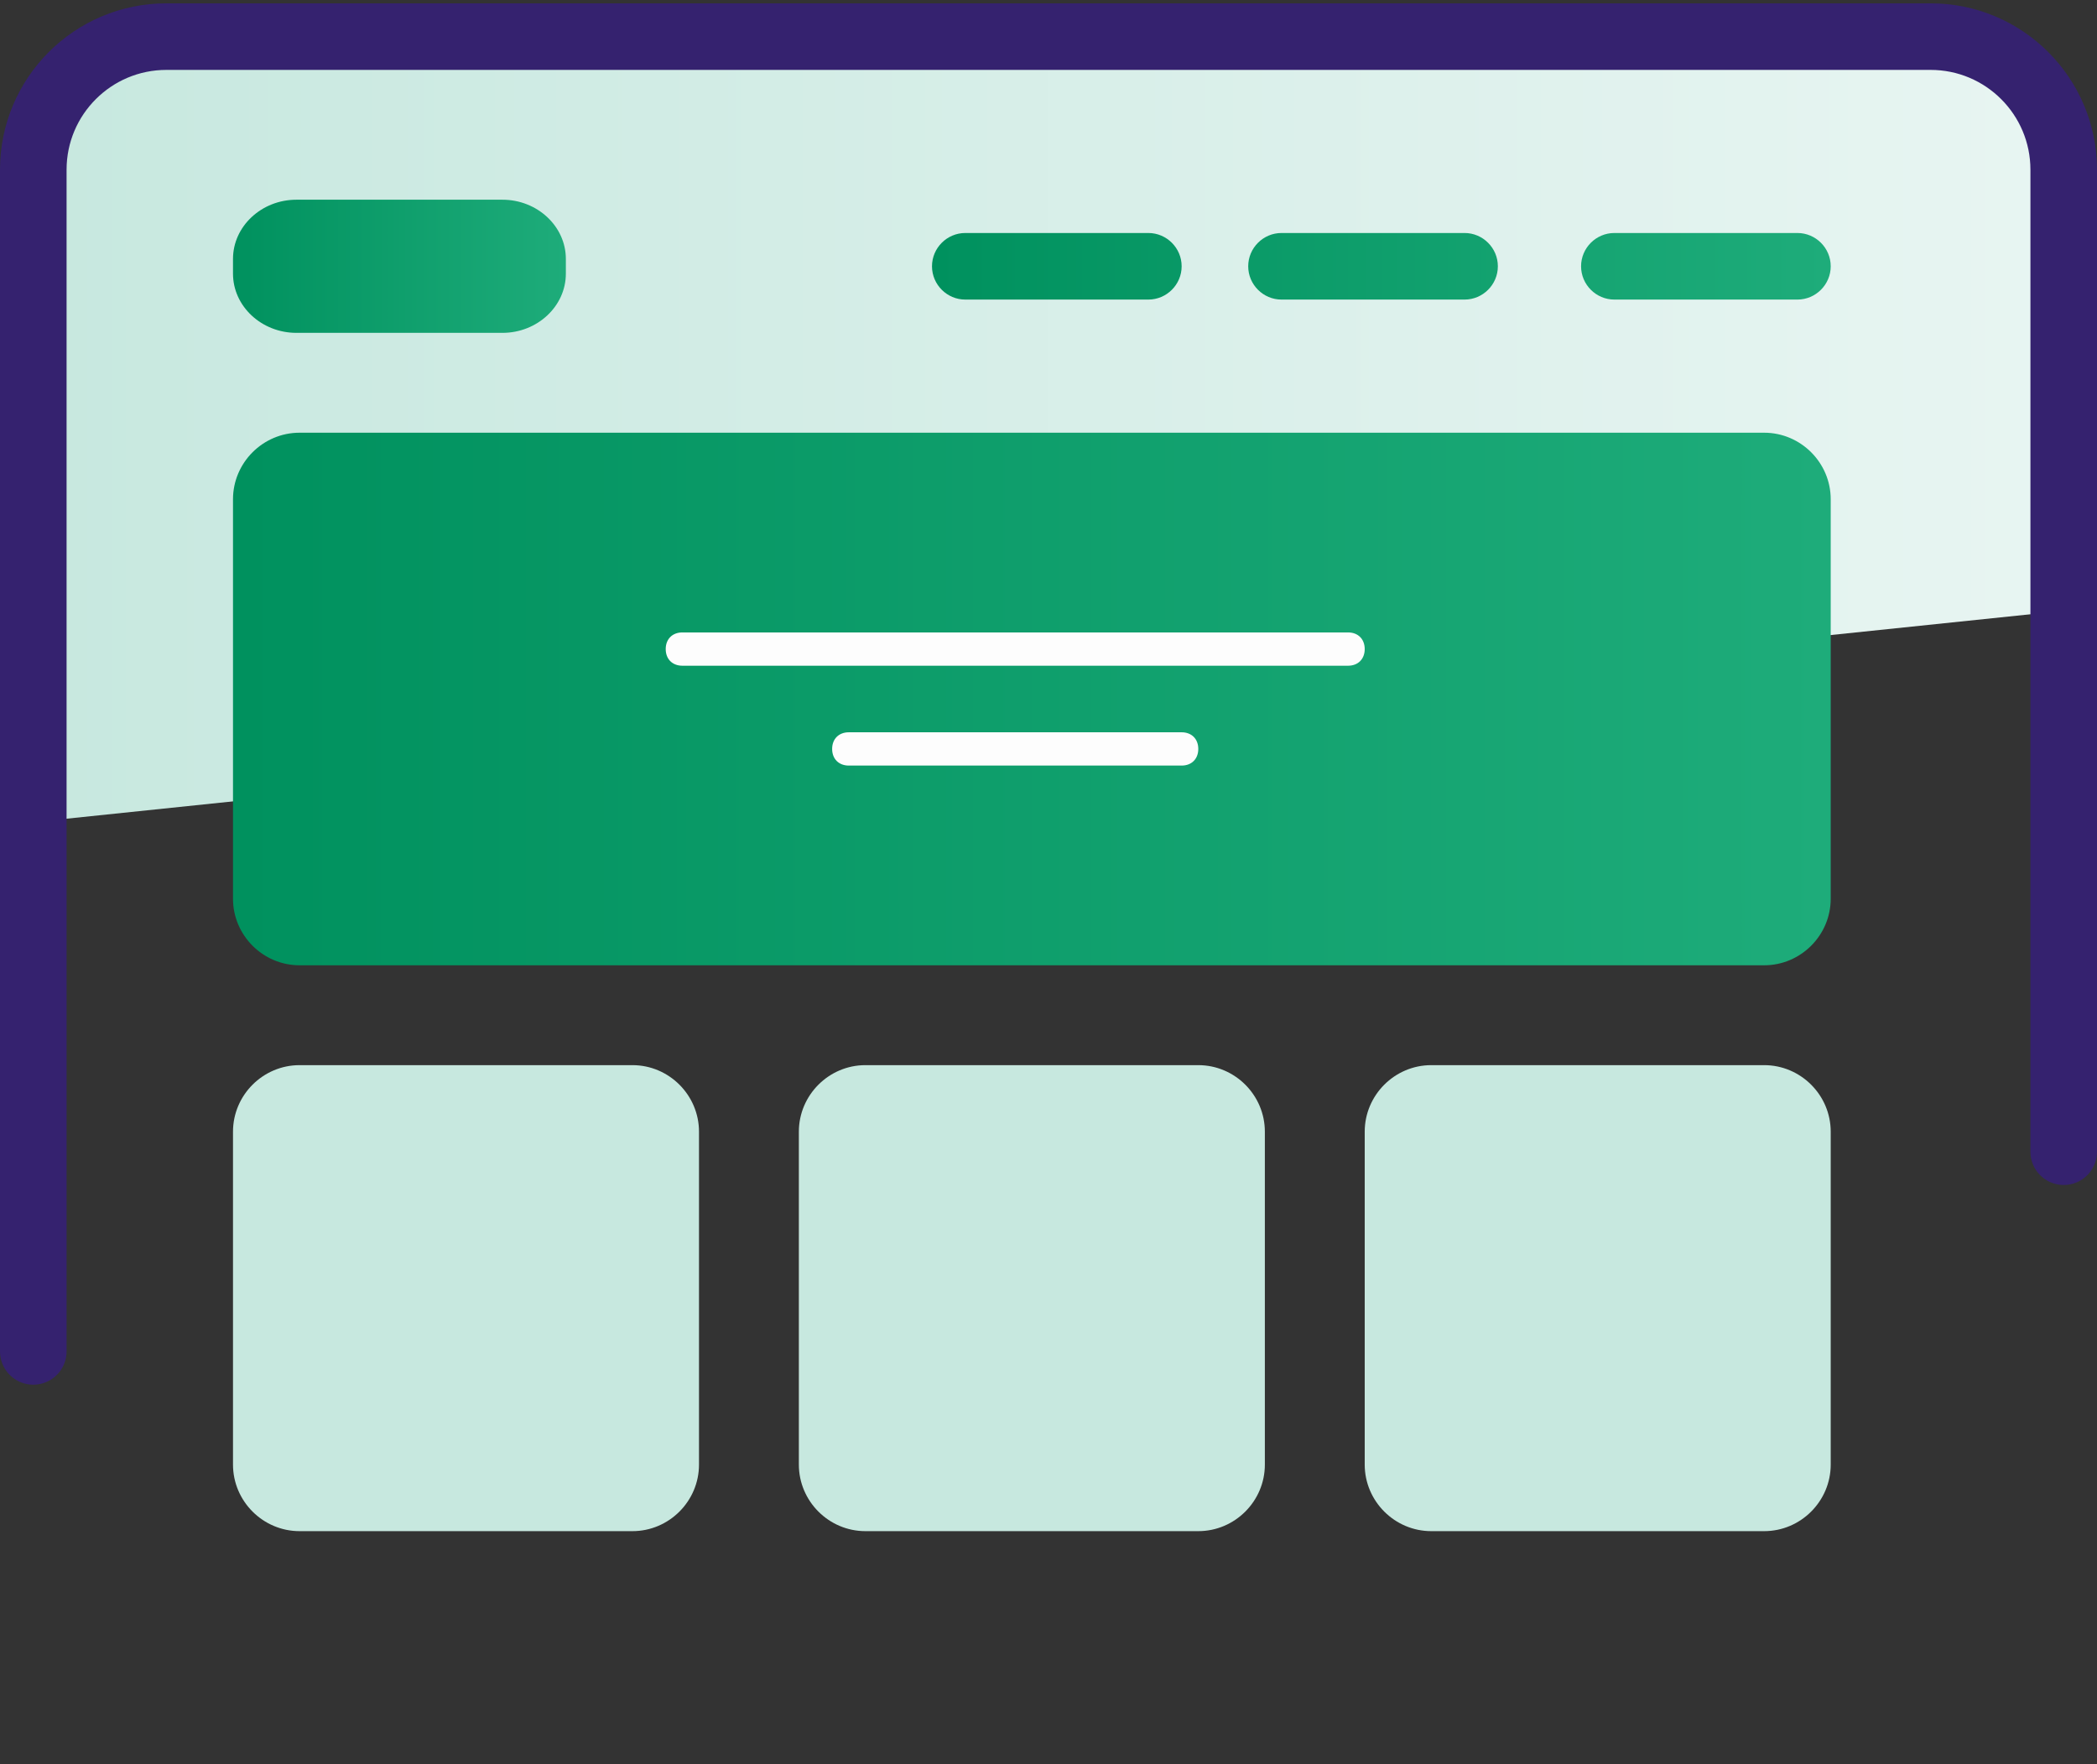 <svg xmlns:xlink="http://www.w3.org/1999/xlink"  width="63" height="53" viewBox="0 0 63 53" fill="none" xmlns="http://www.w3.org/2000/svg">
    <rect x="0" y="0" width="63" height="53" fill="#333333" stroke="none"/>
    <path fill-rule="evenodd" clip-rule="evenodd" d="M1 24.7L62 18.35V6C62 3.791 60.209 2 58 2H5C2.791 2 1 3.791 1 6V24.7Z" fill="url(#nav-wh-paint0_linear)"></path>
    <path d="M62 34.6V5.1C62 2.891 60.209 1.1 58 1.1C40.333 1.1 22.667 1.1 5 1.1C2.791 1.1 1 2.891 1 5.1V40.6" stroke="#35226F" stroke-width="2" stroke-linecap="round"></path>
    <path fill-rule="evenodd" clip-rule="evenodd" d="M29 7H34.5C35.05 7 35.5 7.45 35.5 8C35.5 8.55 35.05 9 34.5 9H29C28.45 9 28 8.55 28 8C28 7.45 28.45 7 29 7ZM38.5 7H44C44.55 7 45 7.45 45 8C45 8.55 44.55 9 44 9H38.5C37.95 9 37.5 8.55 37.5 8C37.5 7.45 37.95 7 38.5 7ZM48.5 7H54C54.55 7 55 7.45 55 8C55 8.55 54.55 9 54 9H48.5C47.95 9 47.5 8.55 47.5 8C47.5 7.45 47.95 7 48.5 7Z" fill="url(#nav-wh-paint1_linear)"></path>
    <path fill-rule="evenodd" clip-rule="evenodd" d="M8.905 6H15.095C16.143 6 17 6.8 17 7.778V8.222C17 9.2 16.143 10 15.095 10H8.905C7.857 10 7 9.2 7 8.222V7.778C7 6.8 7.857 6 8.905 6Z" fill="url(#nav-wh-paint2_linear)"></path>
    <path fill-rule="evenodd" clip-rule="evenodd" d="M9 13H53C54.1 13 55 13.9 55 15V27C55 28.1 54.1 29 53 29H9C7.9 29 7 28.1 7 27V15C7 13.9 7.9 13 9 13Z" fill="url(#nav-wh-paint3_linear)"></path>
    <path fill-rule="evenodd" clip-rule="evenodd" d="M20.5 19H40.5C40.8 19 41 19.2 41 19.5C41 19.8 40.8 20 40.5 20H20.5C20.2 20 20 19.8 20 19.5C20 19.2 20.2 19 20.5 19Z" fill="#FDFDFD"></path>
    <path fill-rule="evenodd" clip-rule="evenodd" d="M25.5 22H35.5C35.8 22 36 22.2 36 22.5C36 22.8 35.8 23 35.5 23H25.5C25.2 23 25 22.8 25 22.5C25 22.2 25.2 22 25.5 22Z" fill="#FDFDFD"></path>
    <path fill-rule="evenodd" clip-rule="evenodd" d="M26 32H36C37.1 32 38 32.9 38 34V44C38 45.1 37.1 46 36 46H26C24.9 46 24 45.1 24 44V34C24 32.9 24.9 32 26 32Z" fill="#C7E8DF"></path>
    <path fill-rule="evenodd" clip-rule="evenodd" d="M9 32H19C20.1 32 21 32.9 21 34V44C21 45.1 20.1 46 19 46H9C7.9 46 7 45.1 7 44V34C7 32.9 7.9 32 9 32Z" fill="#C7E8DF"></path>
    <path fill-rule="evenodd" clip-rule="evenodd" d="M43 32H53C54.1 32 55 32.9 55 34V44C55 45.1 54.1 46 53 46H43C41.9 46 41 45.1 41 44V34C41 32.9 41.9 32 43 32Z" fill="#C7E8DF"></path>
    <defs>
        <linearGradient id="nav-wh-paint0_linear" x1="1" y1="13.5" x2="62" y2="13.5" gradientUnits="userSpaceOnUse">
            <stop stop-color="#C7E8DF"></stop>
            <stop offset="1" stop-color="#E8F5F2"></stop>
        </linearGradient>
        <linearGradient id="nav-wh-paint1_linear" x1="28" y1="8.326" x2="55" y2="8.326" gradientUnits="userSpaceOnUse">
            <stop stop-color="#00915E"></stop>
            <stop offset="1" stop-color="#1EAC7A"></stop>
        </linearGradient>
        <linearGradient id="nav-wh-paint2_linear" x1="7" y1="8.652" x2="17" y2="8.652" gradientUnits="userSpaceOnUse">
            <stop stop-color="#00915E"></stop>
            <stop offset="1" stop-color="#1EAC7A"></stop>
        </linearGradient>
        <linearGradient id="nav-wh-paint3_linear" x1="7" y1="23.609" x2="55" y2="23.609" gradientUnits="userSpaceOnUse">
            <stop stop-color="#00915E"></stop>
            <stop offset="1" stop-color="#1EAC7A"></stop>
        </linearGradient>
    </defs>
</svg>